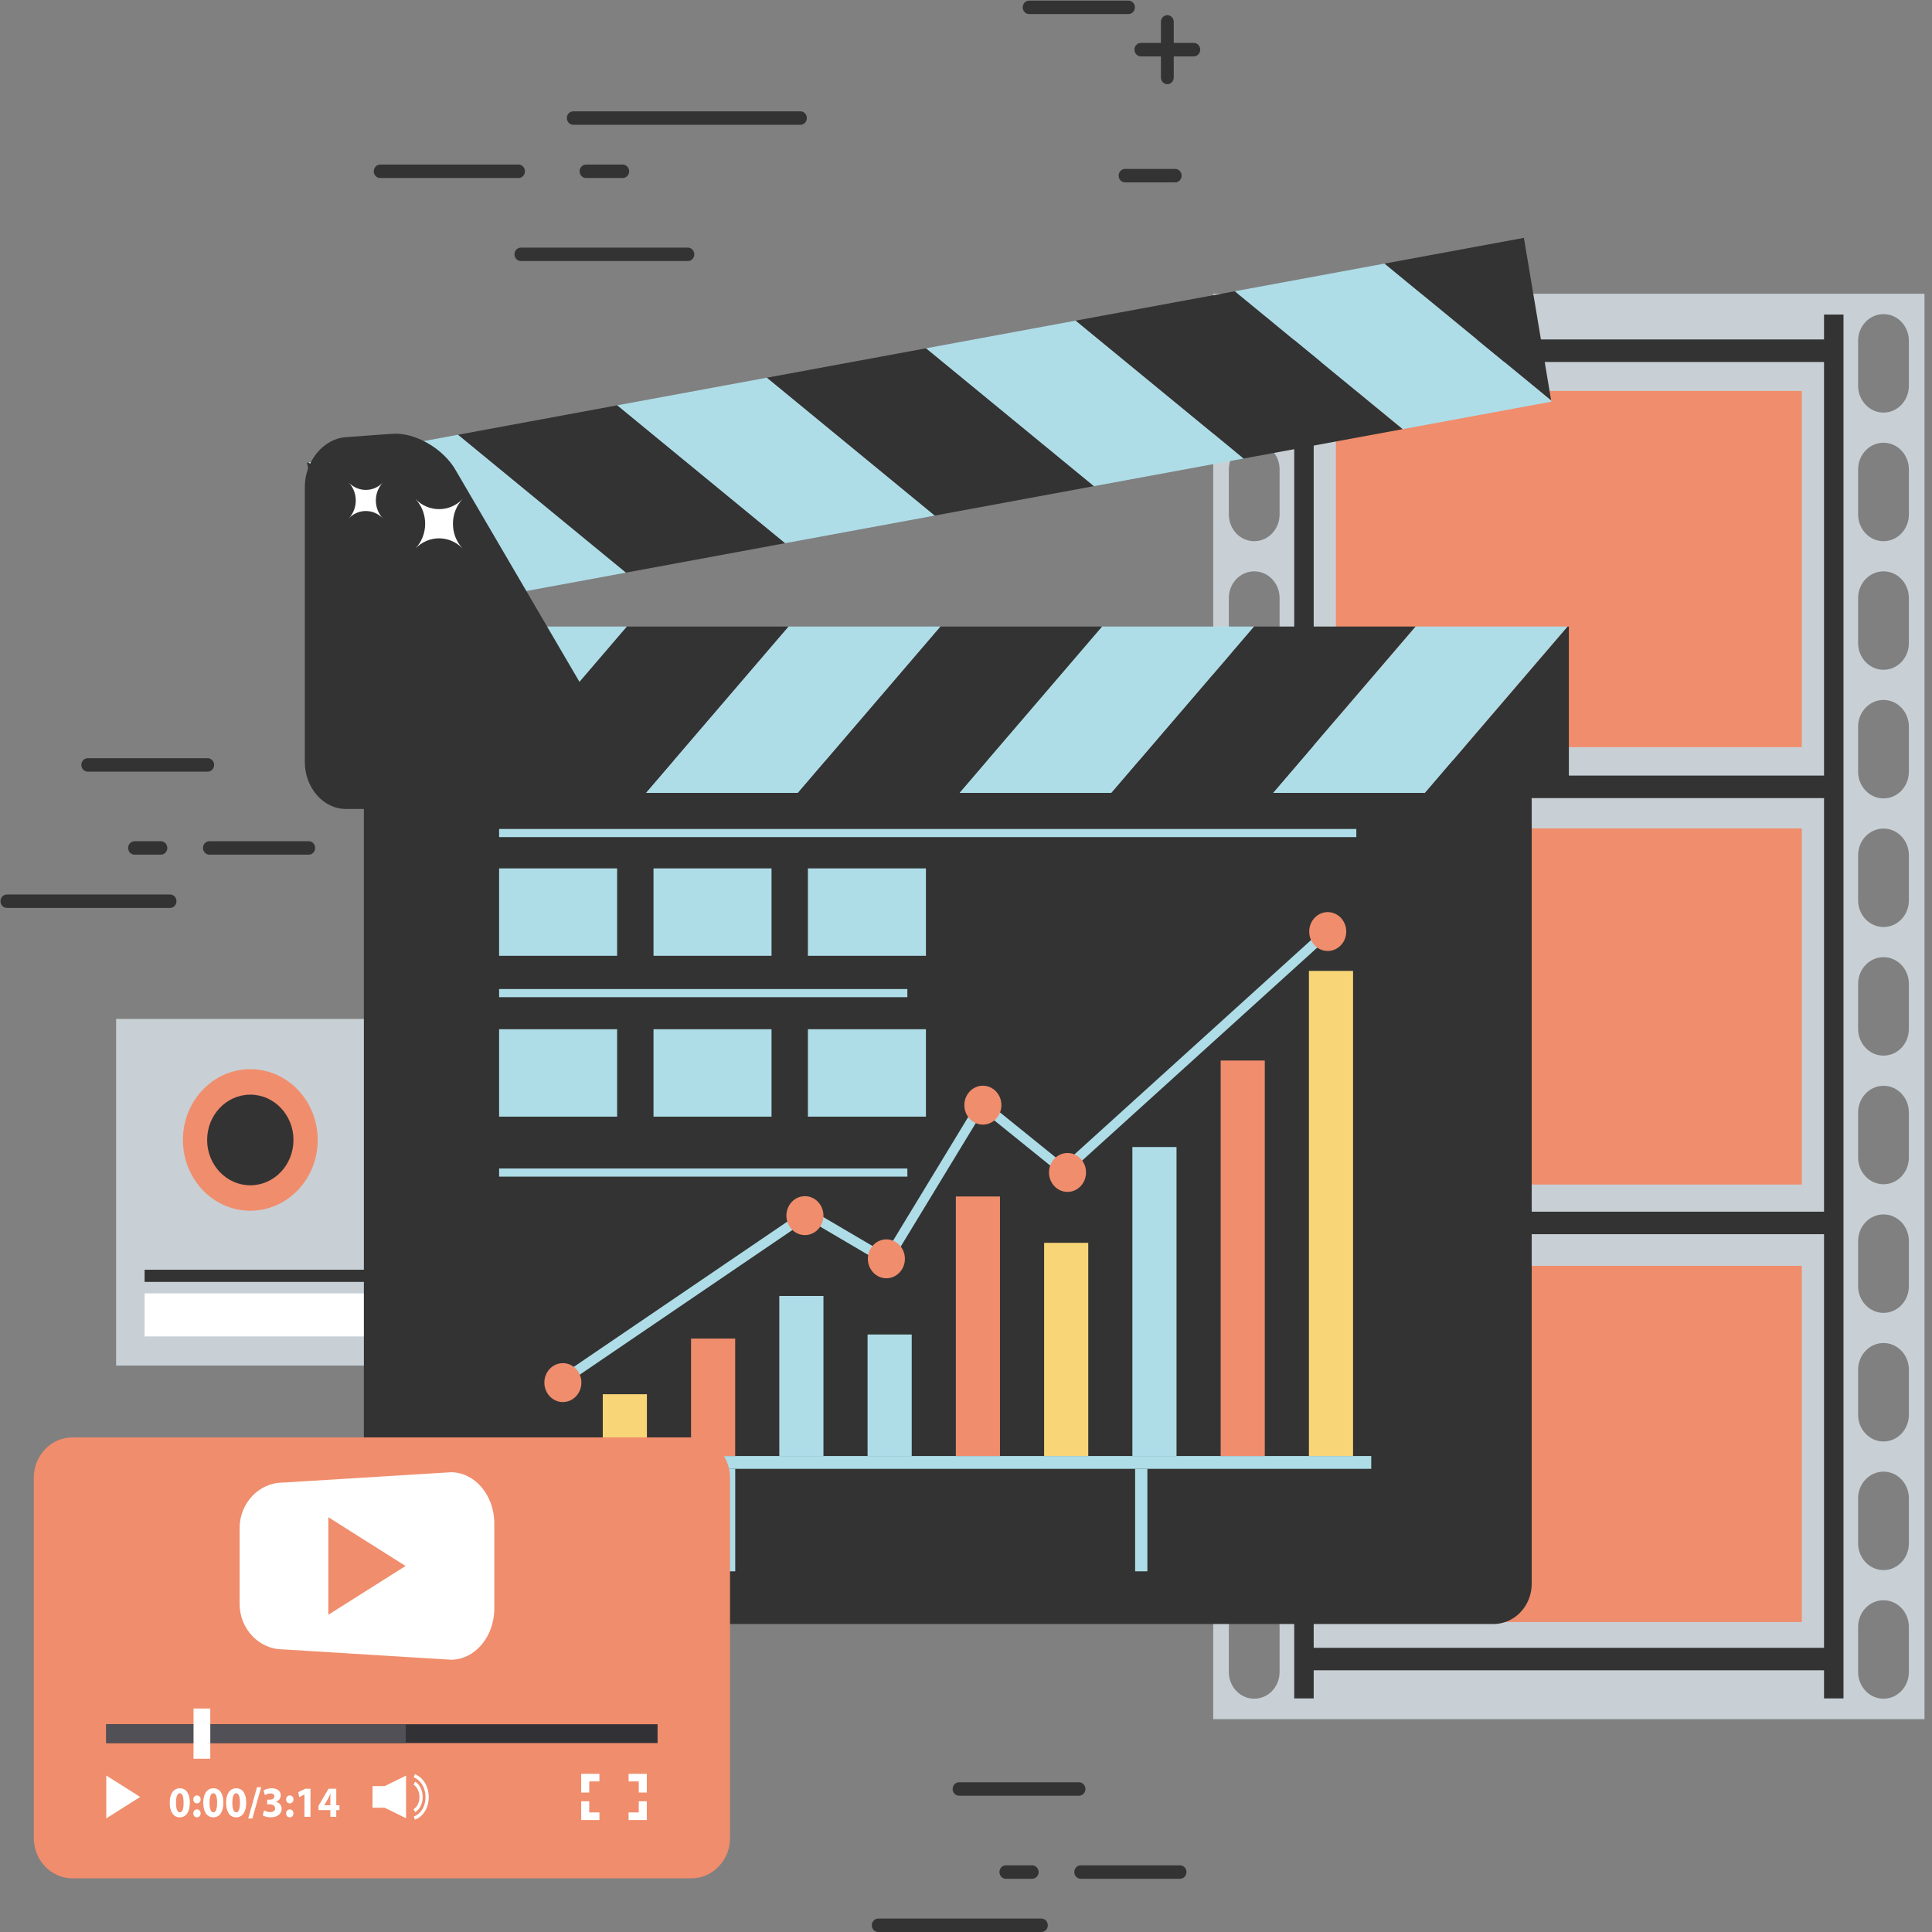 <?xml version="1.0" encoding="utf-8"?>
<!-- Generator: Adobe Illustrator 16.0.0, SVG Export Plug-In . SVG Version: 6.00 Build 0)  -->
<!DOCTYPE svg PUBLIC "-//W3C//DTD SVG 1.1//EN" "http://www.w3.org/Graphics/SVG/1.1/DTD/svg11.dtd">
<svg version="1.1" id="图层_1" xmlns="http://www.w3.org/2000/svg" xmlns:xlink="http://www.w3.org/1999/xlink" x="0px" y="0px"
	 width="500px" height="500px" viewBox="0 0 500 500" enable-background="new 0 0 500 500" xml:space="preserve">
<rect x="0" y="0" width="500" height="500" fill="#808080" stroke="none"/>
<g>
	<g>
		<g>
			<g>
				<path fill="#333333" d="M304.143,47.199h-12.984c-0.914,0-1.658-0.779-1.658-1.745c0-0.964,0.744-1.736,1.658-1.736h12.984
					c0.917,0,1.659,0.772,1.659,1.736C305.802,46.419,305.06,47.199,304.143,47.199z"/>
			</g>
		</g>
		<g>
			<g>
				<g>
					<path fill="#333333" d="M269.512,500h-42.232c-0.914,0-1.658-0.771-1.658-1.736c0-0.957,0.744-1.746,1.658-1.746h42.232
						c0.916,0,1.658,0.789,1.658,1.746C271.17,499.229,270.428,500,269.512,500z"/>
				</g>
			</g>
			<g>
				<g>
					<path fill="#333333" d="M267.133,486.226h-6.82c-0.916,0-1.656-0.779-1.656-1.744c0-0.955,0.74-1.734,1.656-1.734h6.82
						c0.912,0,1.661,0.779,1.661,1.734C268.794,485.446,268.045,486.226,267.133,486.226z"/>
				</g>
			</g>
			<g>
				<g>
					<path fill="#333333" d="M305.4,486.226H279.68c-0.911,0-1.655-0.779-1.655-1.744c0-0.955,0.744-1.734,1.655-1.734H305.4
						c0.916,0,1.656,0.779,1.656,1.734C307.057,485.446,306.316,486.226,305.4,486.226z"/>
				</g>
			</g>
			<g>
				<g>
					<path fill="#333333" d="M279.245,464.731h-31.042c-0.917,0-1.659-0.771-1.659-1.734c0-0.959,0.743-1.746,1.659-1.746h31.042
						c0.916,0,1.66,0.787,1.66,1.746C280.905,463.961,280.161,464.731,279.245,464.731z"/>
				</g>
			</g>
		</g>
		<g>
			<g>
				<g>
					<path fill="#333333" d="M44.019,234.97H1.784c-0.913,0-1.657-0.778-1.657-1.736c0-0.965,0.744-1.744,1.657-1.744h42.235
						c0.917,0,1.657,0.779,1.657,1.744C45.676,234.191,44.936,234.97,44.019,234.97z"/>
				</g>
			</g>
			<g>
				<g>
					<path fill="#333333" d="M41.641,221.189h-6.819c-0.917,0-1.66-0.78-1.66-1.736c0-0.966,0.743-1.744,1.66-1.744h6.819
						c0.915,0,1.66,0.778,1.66,1.744C43.301,220.41,42.555,221.189,41.641,221.189z"/>
				</g>
			</g>
			<g>
				<g>
					<path fill="#333333" d="M79.908,221.189H54.19c-0.916,0-1.659-0.78-1.659-1.736c0-0.966,0.743-1.744,1.659-1.744h25.718
						c0.915,0,1.656,0.778,1.656,1.744C81.564,220.41,80.823,221.189,79.908,221.189z"/>
				</g>
			</g>
			<g>
				<g>
					<path fill="#333333" d="M53.751,199.703H22.71c-0.918,0-1.659-0.78-1.659-1.745c0-0.956,0.741-1.736,1.659-1.736h31.041
						c0.918,0,1.662,0.78,1.662,1.736C55.413,198.923,54.669,199.703,53.751,199.703z"/>
				</g>
			</g>
		</g>
		<g>
			<g>
				<g>
					<path fill="#333333" d="M207.152,32.293h-58.796c-0.916,0-1.659-0.78-1.659-1.735c0-0.966,0.743-1.745,1.659-1.745h58.796
						c0.914,0,1.656,0.779,1.656,1.745C208.808,31.513,208.066,32.293,207.152,32.293z"/>
				</g>
			</g>
			<g>
				<g>
					<path fill="#333333" d="M161.161,46.073h-9.495c-0.914,0-1.661-0.769-1.661-1.735c0-0.965,0.748-1.745,1.661-1.745h9.495
						c0.915,0,1.657,0.78,1.657,1.745C162.818,45.304,162.076,46.073,161.161,46.073z"/>
				</g>
			</g>
			<g>
				<g>
					<path fill="#333333" d="M134.195,46.073H98.391c-0.916,0-1.657-0.769-1.657-1.735c0-0.965,0.742-1.745,1.657-1.745h35.804
						c0.916,0,1.66,0.78,1.66,1.745C135.855,45.304,135.111,46.073,134.195,46.073z"/>
				</g>
			</g>
			<g>
				<g>
					<path fill="#333333" d="M178.025,67.56h-43.222c-0.915,0-1.66-0.77-1.66-1.735c0-0.965,0.746-1.744,1.66-1.744h43.222
						c0.912,0,1.656,0.779,1.656,1.744C179.681,66.79,178.937,67.56,178.025,67.56z"/>
				</g>
			</g>
		</g>
		<g>
			<g>
				<path fill="#333333" d="M292.057,3.642h-25.718c-0.916,0-1.656-0.78-1.656-1.745c0-0.958,0.74-1.736,1.656-1.736h25.718
					c0.915,0,1.659,0.779,1.659,1.736C293.716,2.862,292.972,3.642,292.057,3.642z"/>
			</g>
		</g>
		<g>
			<g>
				<g>
					<path fill="#333333" d="M308.958,14.596h-13.709c-0.912,0-1.656-0.788-1.656-1.743c0-0.965,0.744-1.745,1.656-1.745h13.709
						c0.916,0,1.658,0.78,1.658,1.745C310.616,13.808,309.874,14.596,308.958,14.596z"/>
				</g>
			</g>
			<g>
				<g>
					<path fill="#333333" d="M302.105,21.789c-0.916,0-1.656-0.78-1.656-1.745V5.652c0-0.957,0.74-1.736,1.656-1.736
						c0.915,0,1.659,0.779,1.659,1.736v14.392C303.765,21.009,303.021,21.789,302.105,21.789z"/>
				</g>
			</g>
		</g>
		<g id="XMLID_1625_">
			<g id="XMLID_1639_">
				<g>
					<rect x="30.053" y="263.701" fill-rule="evenodd" clip-rule="evenodd" fill="#C8D0D5" width="122.025" height="89.711"/>
				</g>
			</g>
			<g id="XMLID_1628_">
				<g id="XMLID_1634_">
					<g id="XMLID_1636_">
						<g>
							<path fill-rule="evenodd" clip-rule="evenodd" fill="#F08D6C" d="M82.22,295.02c0,10.115-7.81,18.315-17.439,18.315
								c-9.636,0-17.444-8.2-17.444-18.315c0-10.116,7.808-18.316,17.444-18.316C74.41,276.703,82.22,284.903,82.22,295.02z"/>
						</g>
					</g>
					<g id="XMLID_1635_">
						<g>
							<path fill-rule="evenodd" clip-rule="evenodd" fill="#333333" d="M75.95,295.02c0,6.482-5.001,11.732-11.169,11.732
								c-6.171,0-11.176-5.25-11.176-11.732c0-6.477,5.004-11.727,11.176-11.727C70.948,283.293,75.95,288.543,75.95,295.02z"/>
						</g>
					</g>
				</g>
				<g id="XMLID_1629_">
					<g id="XMLID_1631_">
						<g>
							<ellipse fill-rule="evenodd" clip-rule="evenodd" fill="#F08D6C" cx="114.249" cy="295.02" rx="17.441" ry="18.315"/>
						</g>
					</g>
					<g id="XMLID_1630_">
						<g>
							<path fill-rule="evenodd" clip-rule="evenodd" fill="#333333" d="M125.418,295.02c0,6.482-5,11.732-11.17,11.732
								c-6.171,0-11.173-5.25-11.173-11.732c0-6.477,5.001-11.727,11.173-11.727C120.419,283.293,125.418,288.543,125.418,295.02z"
								/>
						</g>
					</g>
				</g>
			</g>
			<g id="XMLID_1627_">
				<g>
					<rect x="37.422" y="334.726" fill-rule="evenodd" clip-rule="evenodd" fill="#FFFFFF" width="107.288" height="11.138"/>
				</g>
			</g>
			<g id="XMLID_1626_">
				<g>
					<rect x="37.422" y="328.604" fill-rule="evenodd" clip-rule="evenodd" fill="#333333" width="107.288" height="3.152"/>
				</g>
			</g>
		</g>
		<g id="XMLID_1563_">
			<g id="XMLID_1600_">
				<g>
					<path fill-rule="evenodd" clip-rule="evenodd" fill="#C8D0D5" d="M407.693,76.02h-3.347h-90.37v368.899h90.37h3.347h90.367
						V76.02H407.693z M331.158,432.724c0,1.913-0.739,3.631-1.93,4.889c-1.189,1.24-2.828,2.009-4.641,2.009
						c-3.63,0-6.563-3.079-6.563-6.897v-11.683c0-1.903,0.729-3.631,1.919-4.88c1.189-1.249,2.83-2.02,4.645-2.02
						c3.624,0,6.57,3.093,6.57,6.899V432.724z M331.158,399.438c0,1.913-0.739,3.631-1.93,4.882
						c-1.189,1.247-2.828,2.019-4.641,2.019c-3.63,0-6.563-3.084-6.563-6.9v-11.672c0-1.912,0.729-3.639,1.919-4.891
						c1.189-1.246,2.83-2.018,4.645-2.018c3.624,0,6.57,3.092,6.57,6.908V399.438z M331.158,366.156c0,1.913-0.739,3.631-1.93,4.882
						c-1.189,1.247-2.828,2.018-4.641,2.018c-3.63,0-6.563-3.083-6.563-6.899v-11.681c0-1.905,0.729-3.633,1.919-4.882
						c1.189-1.256,2.83-2.02,4.645-2.02c3.624,0,6.57,3.09,6.57,6.901V366.156z M331.158,332.864c0,1.913-0.739,3.64-1.93,4.887
						c-1.189,1.251-2.828,2.022-4.641,2.022c-3.63,0-6.563-3.093-6.563-6.909V321.19c0-1.902,0.729-3.64,1.919-4.879
						c1.189-1.259,2.83-2.021,4.645-2.021c3.624,0,6.57,3.091,6.57,6.899V332.864z M331.158,299.58c0,1.914-0.739,3.64-1.93,4.889
						c-1.189,1.249-2.828,2.013-4.641,2.013c-3.63,0-6.563-3.083-6.563-6.901v-11.674c0-1.903,0.729-3.641,1.919-4.89
						c1.189-1.249,2.83-2.011,4.645-2.011c3.624,0,6.57,3.094,6.57,6.9V299.58z M331.158,266.297c0,1.911-0.739,3.633-1.93,4.88
						c-1.189,1.259-2.828,2.02-4.641,2.02c-3.63,0-6.563-3.081-6.563-6.899v-11.674c0-1.913,0.729-3.64,1.919-4.889
						c1.189-1.249,2.83-2.02,4.645-2.02c3.624,0,6.57,3.091,6.57,6.909V266.297z M331.158,233.013c0,1.914-0.739,3.631-1.93,4.889
						c-1.189,1.24-2.828,2.011-4.641,2.011c-3.63,0-6.563-3.083-6.563-6.9v-11.673c0-1.913,0.729-3.64,1.919-4.889
						c1.189-1.249,2.83-2.019,4.645-2.019c3.624,0,6.57,3.09,6.57,6.907V233.013z M331.158,199.729c0,1.913-0.739,3.64-1.93,4.88
						c-1.189,1.249-2.828,2.02-4.641,2.02c-3.63,0-6.563-3.083-6.563-6.9v-11.672c0-1.906,0.729-3.641,1.919-4.889
						c1.189-1.249,2.83-2.02,4.645-2.02c3.624,0,6.57,3.092,6.57,6.909V199.729z M331.158,166.446c0,1.913-0.739,3.631-1.93,4.88
						c-1.189,1.249-2.828,2.018-4.641,2.018c-3.63,0-6.563-3.081-6.563-6.898v-11.682c0-1.905,0.729-3.632,1.919-4.881
						c1.189-1.249,2.83-2.02,4.645-2.02c3.624,0,6.57,3.091,6.57,6.9V166.446z M331.158,133.153c0,1.922-0.739,3.64-1.93,4.889
						c-1.189,1.249-2.828,2.02-4.641,2.02c-3.63,0-6.563-3.081-6.563-6.909V121.48c0-1.904,0.729-3.631,1.919-4.881
						c1.189-1.248,2.83-2.019,4.645-2.019c3.624,0,6.57,3.091,6.57,6.899V133.153z M331.158,99.87c0,1.912-0.739,3.64-1.93,4.879
						c-1.189,1.259-2.828,2.028-4.641,2.028c-3.63,0-6.563-3.091-6.563-6.908V88.196c0-1.905,0.729-3.64,1.919-4.889
						c1.189-1.248,2.83-2.01,4.645-2.01c3.624,0,6.57,3.09,6.57,6.899V99.87z M494.015,432.724c0,3.818-2.938,6.897-6.565,6.897
						c-1.811,0-3.447-0.769-4.636-2.009c-1.188-1.258-1.935-2.976-1.935-4.889v-11.683c0-3.807,2.945-6.899,6.57-6.899
						c1.817,0,3.453,0.771,4.645,2.02c1.188,1.249,1.921,2.977,1.921,4.88V432.724z M494.015,399.438c0,3.816-2.938,6.9-6.565,6.9
						c-1.811,0-3.447-0.771-4.636-2.019c-1.188-1.251-1.935-2.969-1.935-4.882v-11.672c0-3.816,2.945-6.908,6.57-6.908
						c1.817,0,3.453,0.771,4.645,2.018c1.188,1.252,1.921,2.979,1.921,4.891V399.438z M494.015,366.156
						c0,3.816-2.938,6.899-6.565,6.899c-1.811,0-3.447-0.771-4.636-2.018c-1.188-1.251-1.935-2.969-1.935-4.882v-11.681
						c0-3.812,2.945-6.901,6.57-6.901c1.817,0,3.453,0.764,4.645,2.02c1.188,1.249,1.921,2.977,1.921,4.882V366.156z
						 M494.015,332.864c0,3.816-2.938,6.909-6.565,6.909c-1.811,0-3.447-0.771-4.636-2.022c-1.188-1.247-1.935-2.974-1.935-4.887
						V321.19c0-3.809,2.945-6.899,6.57-6.899c1.817,0,3.453,0.762,4.645,2.021c1.188,1.239,1.921,2.977,1.921,4.879V332.864z
						 M494.015,299.58c0,3.818-2.938,6.901-6.565,6.901c-1.811,0-3.447-0.764-4.636-2.013s-1.935-2.975-1.935-4.889v-11.674
						c0-3.807,2.945-6.9,6.57-6.9c1.817,0,3.453,0.762,4.645,2.011c1.188,1.249,1.921,2.986,1.921,4.89V299.58z M494.015,266.297
						c0,3.818-2.938,6.899-6.565,6.899c-1.811,0-3.447-0.761-4.636-2.02c-1.188-1.247-1.935-2.969-1.935-4.88v-11.674
						c0-3.817,2.945-6.909,6.57-6.909c1.817,0,3.453,0.771,4.645,2.02c1.188,1.249,1.921,2.976,1.921,4.889V266.297z
						 M494.015,233.013c0,3.816-2.938,6.9-6.565,6.9c-1.811,0-3.447-0.771-4.636-2.011c-1.188-1.257-1.935-2.975-1.935-4.889
						v-11.673c0-3.817,2.945-6.907,6.57-6.907c1.817,0,3.453,0.77,4.645,2.019c1.188,1.249,1.921,2.976,1.921,4.889V233.013z
						 M494.015,199.729c0,3.817-2.938,6.9-6.565,6.9c-1.811,0-3.447-0.771-4.636-2.02c-1.188-1.24-1.935-2.967-1.935-4.88v-11.672
						c0-3.817,2.945-6.909,6.57-6.909c1.817,0,3.453,0.771,4.645,2.02c1.188,1.249,1.921,2.983,1.921,4.889V199.729z
						 M494.015,166.446c0,3.817-2.938,6.898-6.565,6.898c-1.811,0-3.447-0.77-4.636-2.018c-1.188-1.249-1.935-2.967-1.935-4.88
						v-11.682c0-3.809,2.945-6.9,6.57-6.9c1.817,0,3.453,0.771,4.645,2.02c1.188,1.249,1.921,2.976,1.921,4.881V166.446z
						 M494.015,133.153c0,3.828-2.938,6.909-6.565,6.909c-1.811,0-3.447-0.771-4.636-2.02s-1.935-2.966-1.935-4.889V121.48
						c0-3.808,2.945-6.899,6.57-6.899c1.817,0,3.453,0.771,4.645,2.019c1.188,1.25,1.921,2.977,1.921,4.881V133.153z M494.015,99.87
						c0,3.817-2.938,6.908-6.565,6.908c-1.811,0-3.447-0.77-4.636-2.028c-1.188-1.239-1.935-2.967-1.935-4.879V88.196
						c0-3.809,2.945-6.899,6.57-6.899c1.817,0,3.453,0.763,4.645,2.01c1.188,1.249,1.921,2.984,1.921,4.889V99.87z"/>
				</g>
			</g>
			<g id="XMLID_1577_">
				<g id="XMLID_1578_">
					<g>
						<rect x="472.058" y="81.403" fill-rule="evenodd" clip-rule="evenodd" fill="#333333" width="5.037" height="358.142"/>
					</g>
				</g>
			</g>
			<g id="XMLID_1575_">
				<g id="XMLID_1576_">
					<g>
						<rect x="337.535" y="87.851" fill-rule="evenodd" clip-rule="evenodd" fill="#333333" width="135.411" height="5.828"/>
					</g>
				</g>
			</g>
			<g id="XMLID_1573_">
				<g id="XMLID_1574_">
					<g>
						<rect x="337.535" y="200.722" fill-rule="evenodd" clip-rule="evenodd" fill="#333333" width="135.411" height="5.828"/>
					</g>
				</g>
			</g>
			<g id="XMLID_1571_">
				<g id="XMLID_1572_">
					<g>
						<rect x="337.535" y="313.583" fill-rule="evenodd" clip-rule="evenodd" fill="#333333" width="135.411" height="5.826"/>
					</g>
				</g>
			</g>
			<g id="XMLID_1569_">
				<g id="XMLID_1570_">
					<g>
						<rect x="337.535" y="426.453" fill-rule="evenodd" clip-rule="evenodd" fill="#333333" width="135.411" height="5.816"/>
					</g>
				</g>
			</g>
			<g id="XMLID_1567_">
				<g id="XMLID_1568_">
					<g>
						<rect x="334.943" y="81.403" fill-rule="evenodd" clip-rule="evenodd" fill="#333333" width="5.039" height="358.142"/>
					</g>
				</g>
			</g>
			<g id="XMLID_1566_">
				<g>
					<rect x="345.729" y="101.172" fill-rule="evenodd" clip-rule="evenodd" fill="#F08D6C" width="120.58" height="92.181"/>
				</g>
			</g>
			<g id="XMLID_1565_">
				<g>
					<rect x="345.729" y="214.387" fill-rule="evenodd" clip-rule="evenodd" fill="#F08D6C" width="120.58" height="92.173"/>
				</g>
			</g>
			<g id="XMLID_1564_">
				<g>
					<rect x="345.729" y="327.593" fill-rule="evenodd" clip-rule="evenodd" fill="#F08D6C" width="120.58" height="92.174"/>
				</g>
			</g>
		</g>
		<g>
			<g>
				<g>
					<path fill="#333333" d="M94.171,207.239c0-5.765,4.443-10.432,9.935-10.432h282.368c5.485,0,9.934,4.667,9.934,10.432v202.624
						c0,5.768-4.448,10.436-9.934,10.436H104.106c-5.491,0-9.935-4.668-9.935-10.436V207.239z"/>
				</g>
			</g>
			<g>
				<g>
					<rect x="129.168" y="376.819" fill="#AEDDE8" width="225.71" height="3.312"/>
				</g>
			</g>
			<g>
				<g>
					<rect x="293.771" y="380.131" fill="#AEDDE8" width="3.169" height="26.525"/>
				</g>
			</g>
			<g>
				<g>
					<rect x="187.115" y="380.131" fill="#AEDDE8" width="3.161" height="26.525"/>
				</g>
			</g>
			<g>
				<g>
					<g>
						<polygon fill="#AEDDE8" points="358.322,68.216 401.435,103.616 401.485,103.953 363.001,111.064 319.547,75.382 						"/>
					</g>
				</g>
				<g>
					<g>
						<polygon fill="#AEDDE8" points="198.484,97.743 241.924,133.427 203.157,140.584 159.71,104.9 						"/>
					</g>
				</g>
				<g>
					<g>
						<polygon fill="#AEDDE8" points="118.558,112.509 162.006,148.193 123.238,155.348 79.782,119.674 						"/>
					</g>
				</g>
				<g>
					<g>
						<polygon fill="#AEDDE8" points="278.396,82.979 321.848,118.664 283.074,125.821 239.63,90.145 						"/>
					</g>
				</g>
				<g>
					<g>
						<polygon fill="#333333" points="394.384,61.555 401.435,103.616 358.322,68.216 						"/>
					</g>
				</g>
				<g>
					<g>
						<polygon fill="#333333" points="319.547,75.382 363.001,111.064 321.848,118.664 278.396,82.979 						"/>
					</g>
				</g>
				<g>
					<g>
						<polygon fill="#333333" points="239.63,90.145 283.074,125.821 241.924,133.427 198.484,97.743 						"/>
					</g>
				</g>
				<g>
					<g>
						<polygon fill="#333333" points="159.71,104.9 203.157,140.584 162.006,148.193 118.558,112.509 						"/>
					</g>
				</g>
			</g>
			<g>
				<g>
					<polygon fill="#333333" points="79.476,119.727 79.782,119.674 123.238,155.348 86.589,162.123 					"/>
				</g>
			</g>
			<g>
				<g>
					<g>
						<polygon fill="#AEDDE8" points="122.893,162.15 86.279,204.856 86.279,205.203 125.359,205.203 162.253,162.15 						"/>
					</g>
				</g>
				<g>
					<g>
						<polygon fill="#AEDDE8" points="285.198,162.15 248.284,205.203 287.648,205.203 324.565,162.15 						"/>
					</g>
				</g>
				<g>
					<g>
						<polygon fill="#AEDDE8" points="366.333,162.15 329.439,205.203 368.802,205.203 405.705,162.15 						"/>
					</g>
				</g>
				<g>
					<g>
						<polygon fill="#AEDDE8" points="204.046,162.15 167.139,205.203 206.508,205.203 243.409,162.15 						"/>
					</g>
				</g>
				<g>
					<g>
						<polygon fill="#333333" points="162.253,162.15 125.359,205.203 167.139,205.203 204.046,162.15 						"/>
					</g>
				</g>
				<g>
					<g>
						<polygon fill="#333333" points="243.409,162.15 206.508,205.203 248.284,205.203 285.198,162.15 						"/>
					</g>
				</g>
				<g>
					<g>
						<polygon fill="#333333" points="324.565,162.15 287.648,205.203 329.439,205.203 366.333,162.15 						"/>
					</g>
				</g>
				<g>
					<g>
						<polygon fill="#333333" points="406.021,162.15 405.705,162.15 368.802,205.203 406.021,205.203 						"/>
					</g>
				</g>
			</g>
			<g>
				<g>
					<g>
						<path fill="#333333" d="M89.48,113.138c-5.812,0.415-10.594,6.234-10.594,12.93v71.11c0,6.705,4.79,12.18,10.621,12.18h61.955
							c5.839,0,10.614-5.475,10.614-12.18l-44.13-75.459c-3.181-5.624-10.532-9.866-16.364-9.459L89.48,113.138z"/>
					</g>
				</g>
			</g>
			<g>
				<g>
					<rect x="129.168" y="214.538" fill="#AEDDE8" width="221.849" height="2.108"/>
				</g>
			</g>
			<g>
				<g>
					<rect x="129.168" y="255.961" fill="#AEDDE8" width="105.659" height="2.107"/>
				</g>
			</g>
			<g>
				<g>
					<rect x="129.168" y="302.405" fill="#AEDDE8" width="105.659" height="2.108"/>
				</g>
			</g>
			<g>
				<g>
					<rect x="129.168" y="224.74" fill="#AEDDE8" width="30.542" height="22.62"/>
				</g>
			</g>
			<g>
				<g>
					<rect x="169.126" y="224.74" fill="#AEDDE8" width="30.545" height="22.62"/>
				</g>
			</g>
			<g>
				<g>
					<rect x="209.088" y="224.74" fill="#AEDDE8" width="30.542" height="22.62"/>
				</g>
			</g>
			<g>
				<g>
					<rect x="129.168" y="266.366" fill="#AEDDE8" width="30.542" height="22.622"/>
				</g>
			</g>
			<g>
				<g>
					<rect x="169.126" y="266.366" fill="#AEDDE8" width="30.545" height="22.622"/>
				</g>
			</g>
			<g>
				<g>
					<rect x="209.088" y="266.366" fill="#AEDDE8" width="30.542" height="22.622"/>
				</g>
			</g>
			<g>
				<g>
					<g>
						<g>
							<rect x="155.997" y="360.822" fill="#F8D577" width="11.423" height="15.997"/>
						</g>
					</g>
				</g>
				<g>
					<g>
						<g>
							<rect x="178.842" y="346.425" fill="#F08D6C" width="11.421" height="30.395"/>
						</g>
					</g>
				</g>
				<g>
					<g>
						<rect x="201.686" y="335.396" fill="#AEDDE8" width="11.42" height="41.423"/>
					</g>
				</g>
				<g>
					<g>
						<rect x="224.529" y="345.369" fill="#AEDDE8" width="11.421" height="31.45"/>
					</g>
				</g>
				<g>
					<g>
						<g>
							<rect x="247.373" y="309.65" fill="#F08D6C" width="11.42" height="67.169"/>
						</g>
					</g>
				</g>
				<g>
					<g>
						<g>
							<rect x="270.219" y="321.643" fill="#F8D577" width="11.422" height="55.177"/>
						</g>
					</g>
				</g>
				<g>
					<g>
						<rect x="293.058" y="296.852" fill="#AEDDE8" width="11.424" height="79.968"/>
					</g>
				</g>
				<g>
					<g>
						<g>
							<rect x="315.905" y="274.464" fill="#F08D6C" width="11.422" height="102.355"/>
						</g>
					</g>
				</g>
				<g>
					<g>
						<g>
							<rect x="338.748" y="251.267" fill="#F8D577" width="11.421" height="125.553"/>
						</g>
					</g>
				</g>
			</g>
			<g>
				<g>
					<g>
						<g>
							<path fill="#AEDDE8" d="M143.952,359.657c-0.404,0-0.797-0.204-1.033-0.585c-0.369-0.604-0.208-1.399,0.363-1.781
								l65.095-44.284c0.383-0.266,0.87-0.273,1.267-0.045l19.46,11.443l23.94-39.396c0.184-0.301,0.483-0.511,0.823-0.568
								c0.334-0.068,0.686,0.02,0.957,0.243l20.497,16.561l67.491-61.139c0.511-0.469,1.286-0.397,1.731,0.134
								c0.442,0.54,0.381,1.355-0.13,1.815l-68.248,61.827c-0.438,0.4-1.087,0.419-1.548,0.046l-20.227-16.342l-23.844,39.237
								c-0.35,0.573-1.064,0.761-1.631,0.426l-19.825-11.657l-64.473,43.86C144.412,359.594,144.177,359.657,143.952,359.657
								L143.952,359.657z"/>
						</g>
					</g>
				</g>
				<g>
					<g>
						<path fill="#F08D6C" d="M150.466,357.813c0,2.78-2.146,5.039-4.795,5.039c-2.645,0-4.79-2.259-4.79-5.039
							c0-2.781,2.145-5.031,4.79-5.031C148.32,352.782,150.466,355.032,150.466,357.813z"/>
					</g>
				</g>
				<g>
					<g>
						<path fill="#F08D6C" d="M213.103,314.601c0,2.781-2.146,5.041-4.794,5.041c-2.644,0-4.789-2.26-4.789-5.041
							c0-2.78,2.145-5.031,4.789-5.031C210.957,309.569,213.103,311.82,213.103,314.601z"/>
					</g>
				</g>
				<g>
					<g>
						<path fill="#F08D6C" d="M234.189,325.787c0,2.771-2.146,5.032-4.796,5.032c-2.645,0-4.789-2.261-4.789-5.032
							c0-2.781,2.144-5.039,4.789-5.039C232.042,320.748,234.189,323.006,234.189,325.787z"/>
					</g>
				</g>
				<g>
					<g>
						<path fill="#F08D6C" d="M259.16,286.012c0,2.779-2.148,5.039-4.794,5.039c-2.644,0-4.793-2.26-4.793-5.039
							c0-2.783,2.149-5.031,4.793-5.031C257.012,280.98,259.16,283.229,259.16,286.012z"/>
					</g>
				</g>
				<g>
					<g>
						<path fill="#F08D6C" d="M281.062,303.424c0,2.781-2.144,5.039-4.791,5.039c-2.648,0-4.795-2.258-4.795-5.039
							c0-2.78,2.146-5.031,4.795-5.031C278.918,298.393,281.062,300.644,281.062,303.424z"/>
					</g>
				</g>
				<g>
					<g>
						<path fill="#F08D6C" d="M348.409,241.081c0,2.781-2.146,5.03-4.797,5.03c-2.645,0-4.791-2.249-4.791-5.03
							c0-2.771,2.146-5.031,4.791-5.031C346.263,236.05,348.409,238.31,348.409,241.081z"/>
					</g>
				</g>
			</g>
		</g>
		<g id="XMLID_447_">
			<g id="XMLID_961_">
				<g>
					<path fill-rule="evenodd" clip-rule="evenodd" fill="#F08D6C" d="M178.985,486.102H18.694c-5.473,0-9.949-4.7-9.949-10.441
						v-93.217c0-5.748,4.477-10.441,9.949-10.441h160.291c5.469,0,9.947,4.693,9.947,10.441v93.217
						C188.933,481.401,184.455,486.102,178.985,486.102z"/>
				</g>
			</g>
			<g id="XMLID_477_">
				<g id="XMLID_959_">
					<g>
						<rect x="27.501" y="446.23" fill-rule="evenodd" clip-rule="evenodd" fill="#323136" width="142.678" height="4.872"/>
					</g>
				</g>
				<g id="XMLID_5_">
					<g>
						<rect x="27.501" y="446.23" fill-rule="evenodd" clip-rule="evenodd" fill="#515056" width="77.499" height="4.872"/>
					</g>
				</g>
				<g id="XMLID_956_">
					<g>
						<rect x="50.087" y="442.166" fill-rule="evenodd" clip-rule="evenodd" fill="#FFFFFF" width="4.335" height="12.993"/>
					</g>
				</g>
				<g id="XMLID_955_">
					<g>
						<path fill-rule="evenodd" clip-rule="evenodd" fill="#FFFFFF" d="M73.217,383.692l43.499-2.677
							c6.162,0,11.207,5.953,11.207,13.232v22.054c0,7.281-5.045,13.234-11.207,13.234l-43.499-2.676
							c-6.162,0-11.207-5.296-11.207-11.779v-19.61C62.01,388.99,67.055,383.692,73.217,383.692z"/>
					</g>
				</g>
				<g id="XMLID_953_">
					<g>
						<polygon fill-rule="evenodd" clip-rule="evenodd" fill="#F08D6C" points="84.976,392.654 104.956,405.277 84.976,417.898 
													"/>
					</g>
				</g>
				<g id="XMLID_946_">
					<g>
						<path fill-rule="evenodd" clip-rule="evenodd" fill="#FFFFFF" d="M150.413,459.063h4.717v1.967h-2.638v2.879h-2.08V459.063
							L150.413,459.063z M152.492,466.176v2.878h2.638v1.975h-4.717v-4.853H152.492L152.492,466.176z M162.678,459.063h4.716v4.846
							h-2.081v-2.879h-2.635V459.063L162.678,459.063z M167.394,466.176v4.853h-4.716v-1.975h2.635v-2.878H167.394z"/>
					</g>
				</g>
				<g id="XMLID_940_">
					<g id="XMLID_3_">
						<g>
							<polygon fill-rule="evenodd" clip-rule="evenodd" fill="#FFFFFF" points="105.085,459.523 99.556,462.236 96.407,462.236 
								96.407,467.841 99.556,467.841 105.085,470.558 							"/>
						</g>
					</g>
					<g id="XMLID_943_">
						<g>
							<path fill="#FFFFFF" d="M107.388,459.153c1.613,0.68,2.673,2.026,3.191,3.587c0.267,0.794,0.396,1.655,0.378,2.505
								c-0.016,0.85-0.177,1.691-0.47,2.462c-0.557,1.461-1.6,2.665-3.116,3.227l-0.273-0.825c1.264-0.469,2.143-1.497,2.613-2.729
								c0.258-0.673,0.4-1.409,0.409-2.151c0.014-0.744-0.096-1.499-0.328-2.208c-0.448-1.326-1.348-2.469-2.714-3.054
								L107.388,459.153z"/>
						</g>
					</g>
					<g id="XMLID_2_">
						<g>
							<path fill="#FFFFFF" d="M107.449,461.091c0.502,0.329,0.918,0.77,1.231,1.303l0,0c0.443,0.751,0.69,1.665,0.709,2.589
								c0.02,0.919-0.185,1.856-0.647,2.644c-0.31,0.534-0.738,1.002-1.289,1.367l-0.44-0.753c0.432-0.275,0.769-0.656,1.017-1.072
								c0.373-0.648,0.542-1.408,0.523-2.172c-0.014-0.763-0.218-1.522-0.586-2.132l0,0c-0.245-0.426-0.565-0.771-0.95-1.019
								L107.449,461.091z"/>
						</g>
					</g>
				</g>
				<g id="XMLID_1_">
					<g>
						<path fill="#FFFFFF" d="M49.133,466.52c0,2.242-0.862,3.801-2.621,3.801c-1.788,0-2.579-1.692-2.588-3.754
							c0-2.108,0.842-3.765,2.632-3.765C48.397,462.802,49.133,464.529,49.133,466.52z M45.543,466.566
							c0,1.664,0.385,2.46,1.001,2.46c0.628,0,0.969-0.823,0.969-2.479c0-1.611-0.331-2.461-0.979-2.461
							C45.948,464.086,45.543,464.865,45.543,466.566z"/>
					</g>
					<g>
						<path fill="#FFFFFF" d="M50.025,465.679c0-0.592,0.395-1.025,0.948-1.025c0.563,0,0.937,0.414,0.949,1.025
							c0,0.588-0.375,1.028-0.958,1.028C50.409,466.707,50.025,466.267,50.025,465.679z M50.025,469.292
							c0-0.6,0.395-1.027,0.948-1.027c0.563,0,0.937,0.419,0.949,1.027c0,0.586-0.375,1.028-0.958,1.028
							C50.409,470.32,50.025,469.878,50.025,469.292z"/>
					</g>
					<g>
						<path fill="#FFFFFF" d="M57.811,466.52c0,2.242-0.86,3.801-2.62,3.801c-1.79,0-2.579-1.692-2.589-3.754
							c0-2.108,0.845-3.765,2.631-3.765C57.076,462.802,57.811,464.529,57.811,466.52z M54.222,466.566c0,1.664,0.382,2.46,1,2.46
							c0.628,0,0.968-0.823,0.968-2.479c0-1.611-0.329-2.461-0.978-2.461C54.626,464.086,54.222,464.865,54.222,466.566z"/>
					</g>
					<g>
						<path fill="#FFFFFF" d="M63.719,466.52c0,2.242-0.861,3.801-2.618,3.801c-1.79,0-2.58-1.692-2.589-3.754
							c0-2.108,0.843-3.765,2.629-3.765C62.985,462.802,63.719,464.529,63.719,466.52z M60.131,466.566
							c0,1.664,0.383,2.46,1.003,2.46c0.627,0,0.965-0.823,0.965-2.479c0-1.611-0.33-2.461-0.98-2.461
							C60.535,464.086,60.131,464.865,60.131,466.566z"/>
					</g>
					<g>
						<path fill="#FFFFFF" d="M64.24,470.63l2.28-8.114h1.077l-2.282,8.114H64.24z"/>
					</g>
					<g>
						<path fill="#FFFFFF" d="M68.328,468.521c0.289,0.172,0.952,0.453,1.609,0.453c0.841,0,1.269-0.424,1.269-0.964
							c0-0.728-0.683-1.054-1.398-1.054h-0.659v-1.214h0.642c0.541,0,1.223-0.224,1.223-0.843c0-0.435-0.329-0.761-1.021-0.761
							c-0.564,0-1.162,0.257-1.441,0.443l-0.328-1.232c0.413-0.283,1.235-0.548,2.138-0.548c1.471,0,2.292,0.813,2.292,1.806
							c0,0.771-0.416,1.392-1.268,1.692v0.019c0.833,0.157,1.504,0.823,1.504,1.788c0,1.267-1.076,2.214-2.833,2.214
							c-0.897,0-1.651-0.248-2.056-0.506L68.328,468.521z"/>
					</g>
					<g>
						<path fill="#FFFFFF" d="M74.047,465.679c0-0.592,0.396-1.025,0.95-1.025c0.563,0,0.936,0.414,0.947,1.025
							c0,0.588-0.373,1.028-0.96,1.028C74.43,466.707,74.047,466.267,74.047,465.679z M74.047,469.292c0-0.6,0.396-1.027,0.95-1.027
							c0.563,0,0.936,0.419,0.947,1.027c0,0.586-0.373,1.028-0.96,1.028C74.43,470.32,74.047,469.878,74.047,469.292z"/>
					</g>
					<g>
						<path fill="#FFFFFF" d="M78.786,464.429h-0.023l-1.32,0.666l-0.266-1.274l1.842-0.904h1.333v7.271h-1.566V464.429z"/>
					</g>
					<g>
						<path fill="#FFFFFF" d="M85.494,470.187v-1.728h-3.067v-1.105l2.607-4.438h1.992v4.269h0.821v1.274h-0.821v1.728H85.494z
							 M85.494,467.185v-1.613c0-0.434,0.022-0.883,0.042-1.354h-0.031c-0.226,0.472-0.415,0.897-0.65,1.354l-0.917,1.587
							l-0.01,0.026H85.494z"/>
					</g>
				</g>
				<g id="XMLID_901_">
					<g>
						<polygon fill-rule="evenodd" clip-rule="evenodd" fill="#FFFFFF" points="27.505,459.497 36.28,465.043 27.505,470.587 						
							"/>
					</g>
				</g>
			</g>
		</g>
		<g id="XMLID_1525_">
			<g>
				<g>
					<path fill="#FFFFFF" d="M99.106,124.863c-2.447,2.568-2.447,6.75-0.005,9.309c-2.442-2.559-6.415-2.567-8.861,0.008
						c2.447-2.576,2.441-6.749,0-9.309C92.682,127.431,96.66,127.431,99.106,124.863z"/>
				</g>
			</g>
			<g>
				<g>
					<path fill="#FFFFFF" d="M119.762,129.106c-3.384,3.551-3.387,9.326-0.007,12.878c-3.38-3.552-8.874-3.552-12.261,0
						c3.388-3.552,3.381-9.327,0-12.878C110.875,132.657,116.378,132.657,119.762,129.106z"/>
				</g>
			</g>
		</g>
	</g>
</g>
</svg>
